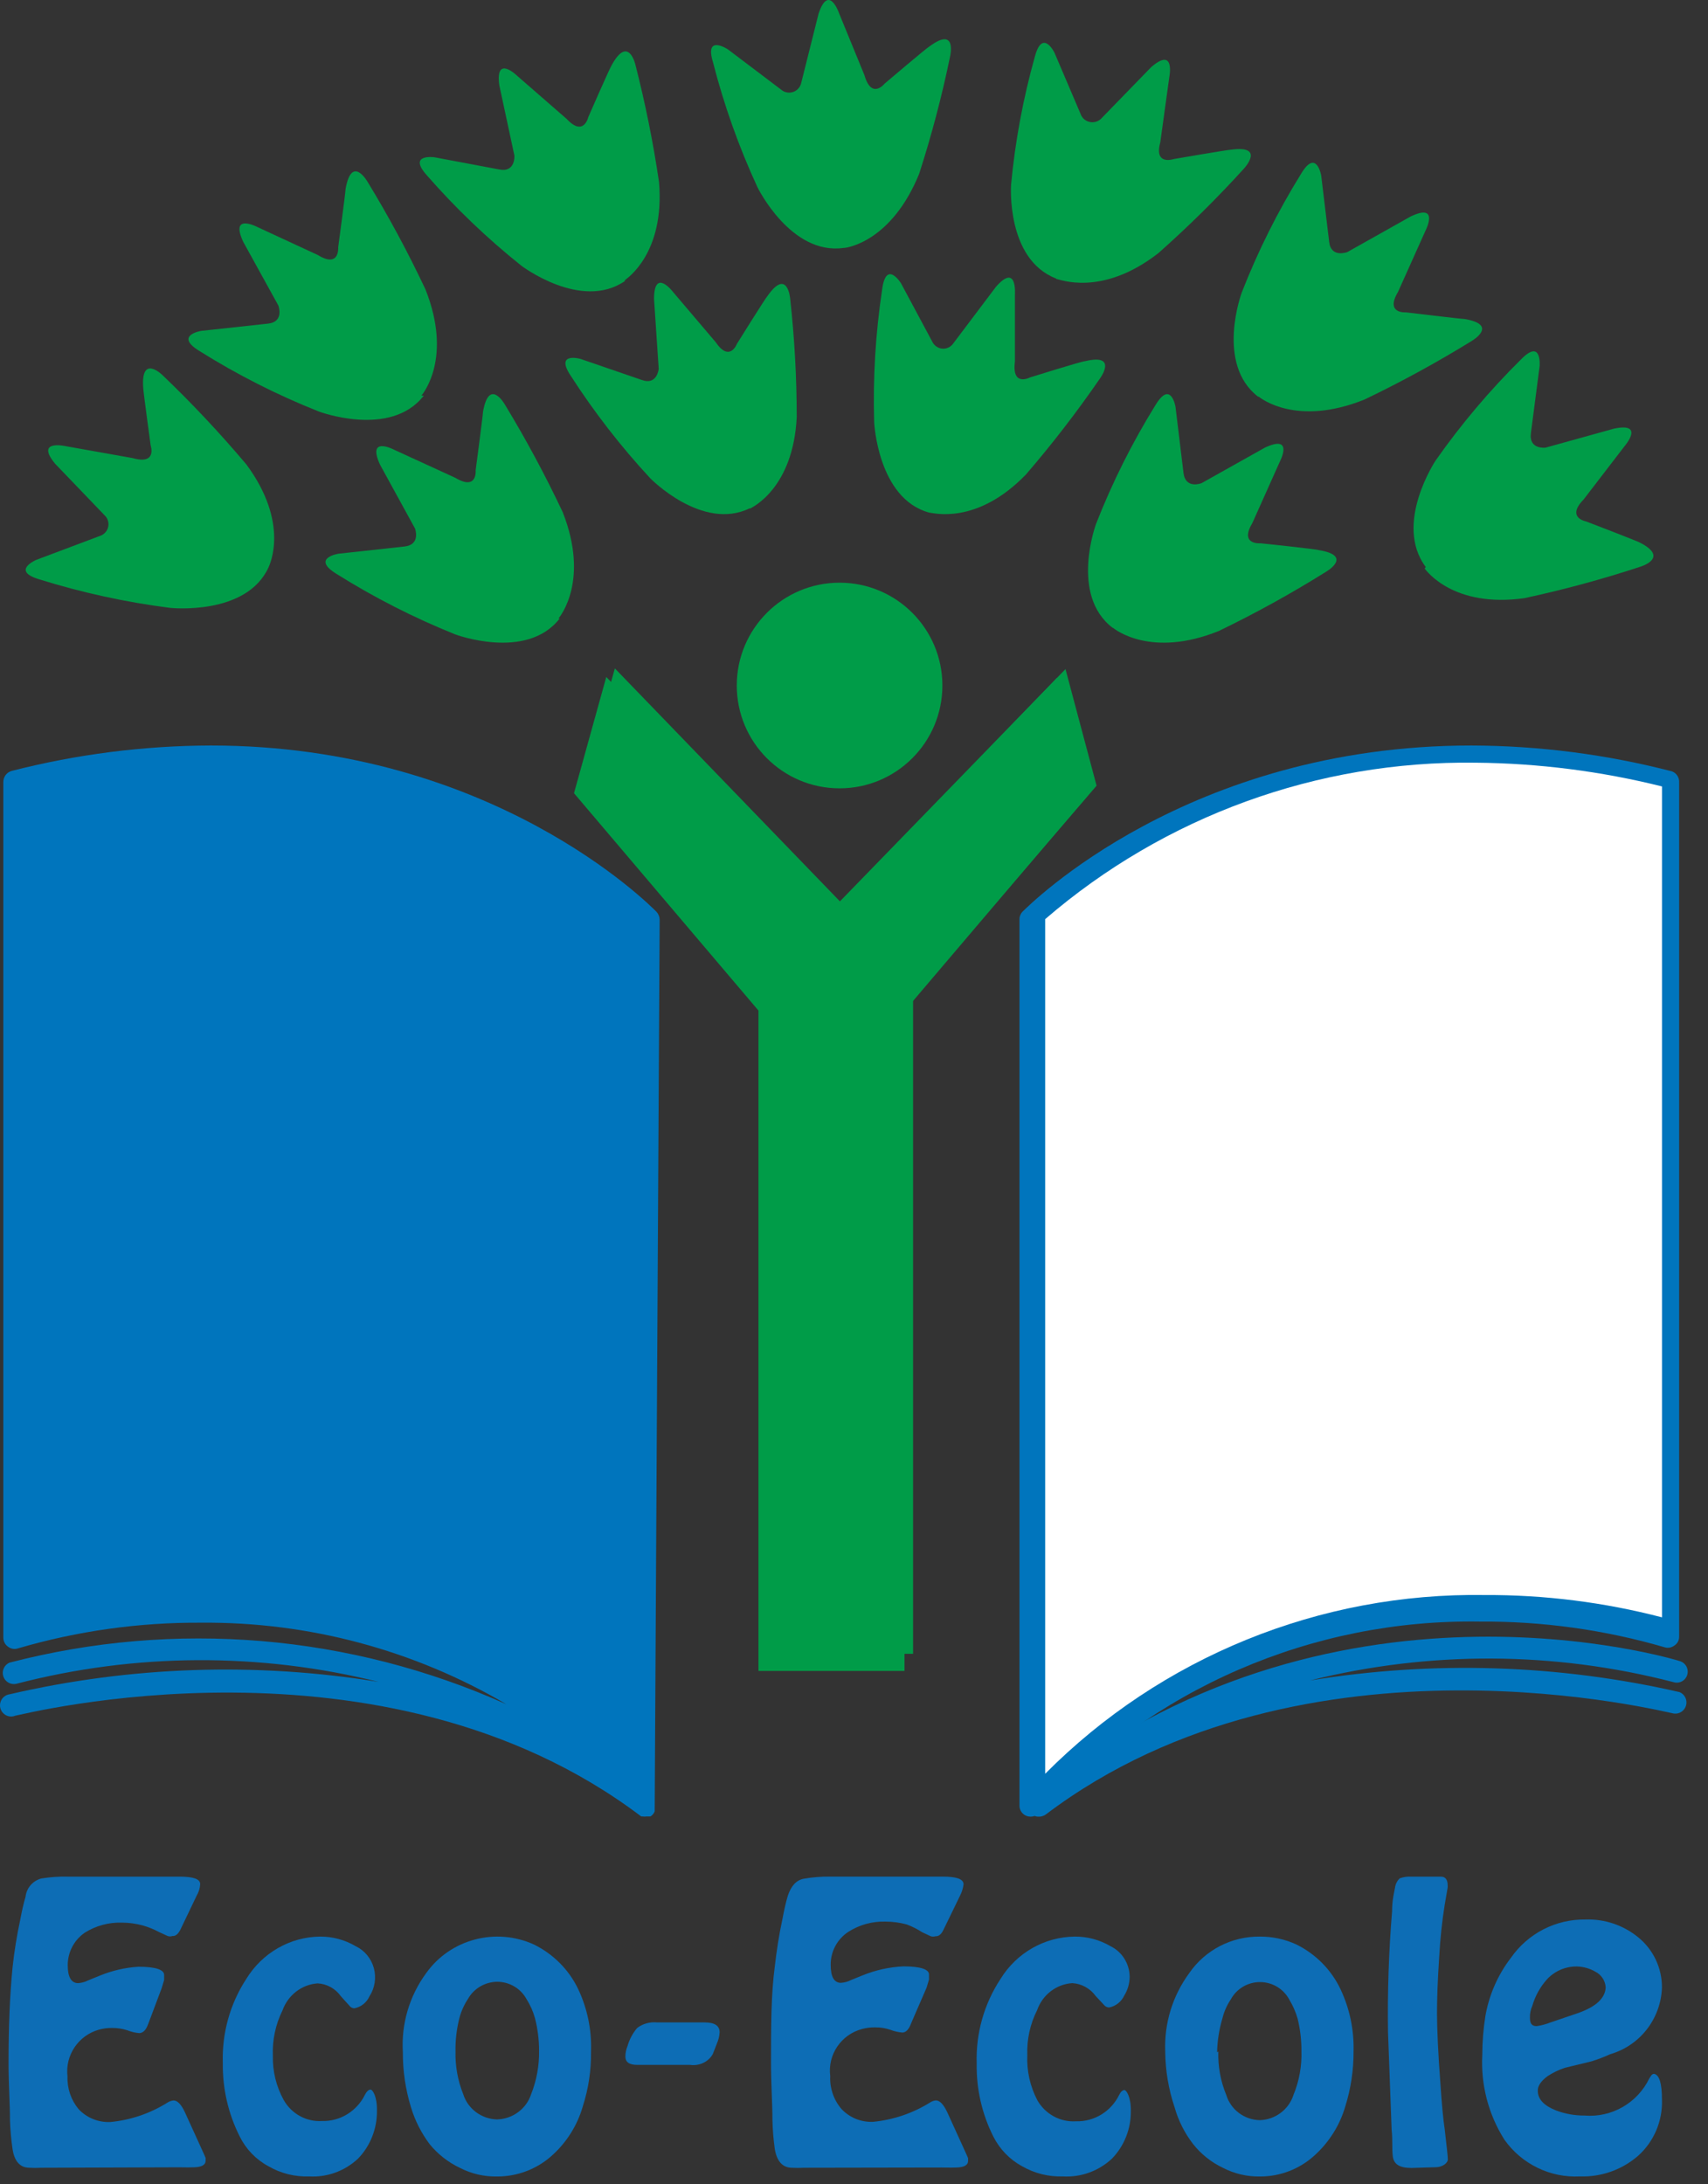 <?xml version="1.0" encoding="UTF-8"?> <svg xmlns="http://www.w3.org/2000/svg" width="79" height="101" viewBox="0 0 79 101" fill="none"><rect x="0" y="0" width="79" height="101" fill="#333333" stroke="none"/><path d="M28.9 12.956C29.009 12.869 30.755 11.708 30.482 8.422C30.214 6.597 29.849 4.787 29.391 2.999C29.391 2.999 29.075 1.6 28.3 2.999C28.212 3.119 27.209 5.418 27.209 5.418C27.209 5.418 27.001 6.351 26.204 5.494L23.924 3.509C23.924 3.509 22.898 2.501 23.095 3.943L23.793 7.197C23.793 7.197 23.848 7.988 23.095 7.837L20.094 7.273C20.094 7.273 18.839 7.099 19.744 8.108C21.071 9.626 22.532 11.024 24.109 12.283C24.109 12.283 26.87 14.387 28.9 12.999" fill="#009C48"></path><path d="M39.038 11.464C39.181 11.464 41.238 11.166 42.513 8.04C43.088 6.26 43.565 4.45 43.943 2.617C43.943 2.617 44.284 1.192 42.997 2.142C42.865 2.209 40.919 3.865 40.919 3.865C40.919 3.865 40.314 4.627 39.984 3.479L38.807 0.607C38.807 0.607 38.334 -0.773 37.862 0.629L37.048 3.876C36.991 4.063 36.844 4.208 36.658 4.261C36.471 4.315 36.27 4.27 36.124 4.141L33.672 2.286C33.672 2.286 32.572 1.557 32.979 2.882C33.488 4.867 34.176 6.8 35.035 8.658C35.035 8.658 36.575 11.817 39.027 11.464" fill="#009C48"></path><path d="M48.852 12.899C48.984 12.899 50.939 13.756 53.578 11.706C54.97 10.472 56.294 9.165 57.542 7.79C57.542 7.79 58.546 6.705 56.945 6.922C56.791 6.922 54.284 7.356 54.284 7.356C54.284 7.356 53.368 7.671 53.666 6.586L54.086 3.549C54.086 3.549 54.362 2.139 53.246 3.104L50.917 5.501C50.773 5.633 50.571 5.684 50.381 5.635C50.19 5.587 50.039 5.447 49.978 5.263L48.775 2.443C48.775 2.443 48.223 1.304 47.869 2.605C47.323 4.547 46.954 6.533 46.765 8.538C46.765 8.538 46.522 11.977 48.841 12.877" fill="#009C48"></path><path d="M19.492 18.294C19.58 18.183 20.93 16.536 19.68 13.385C18.877 11.679 17.983 10.018 17.002 8.409C17.002 8.409 16.272 7.129 15.985 8.732C15.985 8.877 15.642 11.437 15.642 11.437C15.642 11.437 15.719 12.417 14.701 11.793L11.913 10.502C11.913 10.502 10.618 9.823 11.249 11.181L12.876 14.131C12.876 14.131 13.163 14.888 12.389 14.966L9.313 15.3C9.313 15.3 8.041 15.5 9.213 16.224C10.969 17.326 12.821 18.265 14.745 19.029C14.745 19.029 18.065 20.276 19.602 18.294" fill="#009C48"></path><path d="M25.832 28.601C25.92 28.49 27.263 26.831 26.03 23.69C25.226 21.984 24.333 20.323 23.355 18.712C23.355 18.712 22.628 17.431 22.342 19.035C22.342 19.169 22.001 21.741 22.001 21.741C22.001 21.741 22.089 22.71 21.066 22.098L18.248 20.806C18.248 20.806 16.949 20.115 17.576 21.485L19.194 24.436C19.194 24.436 19.48 25.183 18.71 25.272L15.65 25.606C15.65 25.606 14.384 25.806 15.551 26.53C17.3 27.628 19.142 28.567 21.055 29.336C21.055 29.336 24.357 30.573 25.887 28.601" fill="#009C48"></path><path d="M34.683 23.523C34.803 23.458 36.688 22.572 36.851 19.288C36.85 17.459 36.749 15.631 36.548 13.812C36.548 13.812 36.428 12.386 35.518 13.661C35.41 13.769 34.087 15.897 34.087 15.897C34.087 15.897 33.751 16.782 33.101 15.821L31.128 13.499C31.128 13.499 30.261 12.365 30.25 13.812L30.467 17.052C30.467 17.052 30.402 17.83 29.686 17.571L26.857 16.599C26.857 16.599 25.654 16.253 26.391 17.366C27.478 19.054 28.711 20.645 30.077 22.118C30.077 22.118 32.483 24.581 34.683 23.501" fill="#009C48"></path><path d="M42.969 23.702C43.111 23.702 45.147 24.323 47.454 21.941C48.671 20.527 49.812 19.048 50.872 17.509C50.872 17.509 51.743 16.335 50.197 16.7C50.045 16.7 47.639 17.454 47.639 17.454C47.639 17.454 46.79 17.908 46.943 16.723V13.609C46.943 13.609 47.052 12.147 46.072 13.255L44.058 15.925C43.934 16.071 43.746 16.144 43.558 16.12C43.37 16.095 43.206 15.976 43.122 15.803L41.674 13.1C41.674 13.1 40.988 11.992 40.803 13.377C40.496 15.411 40.372 17.469 40.433 19.526C40.433 19.526 40.596 23.049 42.969 23.702Z" fill="#009C48"></path><path d="M58.202 18.331C58.313 18.419 59.973 19.74 63.115 18.474C64.815 17.659 66.469 16.755 68.072 15.766C68.072 15.766 69.342 15.028 67.749 14.753C67.604 14.753 65.031 14.444 65.031 14.444C65.031 14.444 64.05 14.522 64.663 13.498L65.933 10.668C65.933 10.668 66.602 9.369 65.254 10.007L62.313 11.659C62.313 11.659 61.555 11.945 61.477 11.175L61.109 8.114C61.109 8.114 60.887 6.859 60.185 8.026C59.101 9.774 58.18 11.617 57.433 13.531C57.433 13.531 56.208 16.834 58.202 18.353" fill="#009C48"></path><path d="M51.465 29.023C51.576 29.111 53.247 30.441 56.376 29.177C58.077 28.355 59.732 27.442 61.331 26.441C61.331 26.441 62.612 25.705 61.008 25.441C60.864 25.387 58.302 25.123 58.302 25.123C58.302 25.123 57.311 25.211 57.924 24.189L59.193 21.354C59.193 21.354 59.872 20.069 58.514 20.695L55.574 22.343C55.574 22.343 54.828 22.64 54.739 21.86L54.371 18.816C54.371 18.816 54.16 17.553 53.447 18.728C52.364 20.474 51.444 22.313 50.697 24.222C50.697 24.222 49.472 27.518 51.465 29.034" fill="#009C48"></path><path d="M65.893 26.289C65.98 26.4 67.231 28.118 70.505 27.661C72.312 27.273 74.099 26.789 75.857 26.211C75.857 26.211 77.249 25.809 75.857 25.095C75.727 25.017 73.366 24.114 73.366 24.114C73.366 24.114 72.42 23.947 73.246 23.099L75.139 20.634C75.139 20.634 76.107 19.518 74.66 19.82L71.484 20.701C71.484 20.701 70.701 20.801 70.81 20.02L71.212 16.931C71.212 16.931 71.321 15.637 70.364 16.608C68.909 18.044 67.584 19.612 66.404 21.292C66.404 21.292 64.446 24.225 65.947 26.222" fill="#009C48"></path><path d="M12.424 26.229C12.479 26.097 13.394 24.184 11.398 21.48C10.186 20.043 8.898 18.67 7.538 17.368C7.538 17.368 6.512 16.335 6.624 17.929C6.624 18.083 6.969 20.6 6.969 20.6C6.969 20.6 7.282 21.513 6.133 21.183L3.043 20.633C3.043 20.633 1.604 20.303 2.552 21.447L4.884 23.877C5.008 24.024 5.049 24.223 4.993 24.407C4.937 24.59 4.791 24.734 4.605 24.789L1.682 25.888C1.682 25.888 0.489 26.394 1.816 26.79C3.788 27.406 5.811 27.847 7.862 28.109C7.862 28.109 11.398 28.494 12.424 26.229Z" fill="#009C48"></path><path d="M43.588 31.7C43.588 34.327 41.459 36.455 38.833 36.455C36.207 36.455 34.078 34.327 34.078 31.7C34.078 29.074 36.207 26.945 38.833 26.945C41.459 26.945 43.588 29.074 43.588 31.7Z" fill="#009C48"></path><path d="M28.439 30.908L26.945 36.245L35.478 46.207V76.477H42.232V46.218L50.72 36.333L49.282 30.941L38.849 41.681L28.439 30.908Z" fill="#009C48"></path><path d="M77.334 35.67C74.303 34.885 71.184 34.483 68.052 34.474C54.928 34.474 47.606 41.859 47.298 42.155C47.206 42.249 47.154 42.375 47.154 42.506V83.49C47.151 83.627 47.205 83.76 47.303 83.858C47.401 83.955 47.534 84.008 47.672 84.005C47.815 84.007 47.951 83.947 48.046 83.841C53.246 78.092 60.684 74.864 68.449 74.986C71.336 74.966 74.21 75.365 76.982 76.171C77.139 76.224 77.313 76.195 77.444 76.094C77.584 76.006 77.667 75.852 77.665 75.688V36.186C77.68 35.96 77.546 35.751 77.334 35.67Z" fill="#0075BD"></path><path d="M48.342 42.504V82.024C53.705 76.624 61.051 73.638 68.678 73.758C71.443 73.746 74.197 74.093 76.872 74.79V36.367C74.051 35.663 71.156 35.294 68.248 35.269C60.946 35.169 53.861 37.744 48.342 42.504Z" fill="white"></path><path d="M48.046 84.005H47.98C47.908 83.998 47.84 83.971 47.782 83.928C47.727 83.897 47.679 83.856 47.64 83.807C47.604 83.765 47.577 83.716 47.563 83.663C47.547 83.587 47.547 83.509 47.563 83.432C47.577 83.355 47.603 83.281 47.64 83.212C47.67 83.167 47.707 83.126 47.749 83.091C61.406 71.799 77.555 76.763 77.709 76.818C77.882 76.873 78.012 77.016 78.05 77.193C78.089 77.371 78.031 77.555 77.897 77.677C77.763 77.8 77.574 77.841 77.401 77.786C71.893 76.358 66.115 76.332 60.594 77.709C66.273 76.781 72.077 76.964 77.687 78.248C77.925 78.348 78.053 78.609 77.987 78.859C77.92 79.109 77.68 79.271 77.424 79.239C77.259 79.239 60.385 74.836 48.386 83.895C48.345 83.931 48.296 83.957 48.243 83.972C48.181 83.998 48.113 84.009 48.046 84.005Z" fill="#0075BD"></path><path d="M30.511 42.532C30.509 42.398 30.458 42.269 30.369 42.169C30.063 41.861 22.774 34.474 9.752 34.474C6.644 34.483 3.549 34.878 0.537 35.65C0.312 35.714 0.155 35.92 0.154 36.156V75.731C0.154 75.898 0.236 76.054 0.373 76.148C0.504 76.25 0.677 76.279 0.833 76.225C3.588 75.418 6.445 75.018 9.314 75.038C14.268 74.994 19.143 76.297 23.42 78.809C16.197 75.573 8.095 74.895 0.439 76.885C0.195 76.991 0.071 77.266 0.153 77.52C0.236 77.773 0.497 77.922 0.756 77.863C6.247 76.436 12.005 76.406 17.511 77.775C11.841 76.855 6.046 77.049 0.45 78.347C0.251 78.372 0.085 78.511 0.024 78.703C-0.037 78.895 0.019 79.105 0.167 79.241C0.315 79.377 0.528 79.414 0.713 79.336C0.877 79.336 17.697 74.939 29.658 83.997H29.734C29.789 84.008 29.844 84.008 29.898 83.997H29.964H30.019H30.085C30.14 83.963 30.188 83.918 30.227 83.865C30.249 83.831 30.268 83.794 30.282 83.756C30.282 83.756 30.282 83.679 30.282 83.635L30.511 42.532Z" fill="#0075BD"></path><path d="M1.901 100.243C1.723 100.254 1.545 100.254 1.367 100.243C0.931 100.243 0.669 99.95 0.582 99.386C0.517 98.948 0.477 98.506 0.462 98.063C0.462 97.282 0.396 96.392 0.396 95.416C0.396 93.756 0.451 92.281 0.582 90.968C0.66 90.24 0.777 89.516 0.931 88.799C1.018 88.332 1.105 87.963 1.181 87.714C1.224 87.312 1.51 86.977 1.901 86.868C2.308 86.8 2.72 86.771 3.133 86.781H8.311C8.943 86.781 9.26 86.889 9.26 87.128C9.248 87.316 9.192 87.498 9.096 87.66L8.333 89.254C8.224 89.45 8.115 89.536 7.973 89.526C7.903 89.551 7.825 89.551 7.755 89.526L7.352 89.341C7.113 89.212 6.861 89.111 6.6 89.037C6.287 88.952 5.964 88.908 5.64 88.907C5.032 88.888 4.432 89.05 3.918 89.374C3.422 89.717 3.129 90.281 3.133 90.882C3.133 91.424 3.296 91.695 3.602 91.706C3.769 91.697 3.932 91.653 4.081 91.576L4.615 91.359C5.185 91.125 5.789 90.986 6.403 90.947C7.21 90.947 7.602 91.088 7.592 91.337V91.554L7.483 91.923L6.937 93.376L6.85 93.604C6.752 93.876 6.621 94.006 6.447 94.017C6.256 94.001 6.069 93.957 5.891 93.886C5.666 93.813 5.43 93.776 5.193 93.778C4.987 93.774 4.782 93.8 4.583 93.854C3.625 94.12 3.005 95.041 3.122 96.023C3.102 96.571 3.284 97.108 3.634 97.531C4.013 97.935 4.551 98.153 5.106 98.128C6.053 98.037 6.964 97.725 7.766 97.217C7.846 97.17 7.935 97.14 8.028 97.13C8.202 97.13 8.377 97.303 8.551 97.672L9.445 99.636L9.51 99.788V99.918C9.51 100.113 9.325 100.211 8.976 100.222C8.627 100.232 8.507 100.222 8.278 100.222L1.901 100.243Z" fill="#0D6DB5"></path><path d="M11.388 91.516C12.126 90.307 13.415 89.567 14.806 89.553C15.383 89.549 15.951 89.702 16.451 89.997C16.86 90.191 17.167 90.559 17.29 91.005C17.412 91.451 17.339 91.929 17.089 92.314C16.959 92.603 16.701 92.809 16.396 92.869C16.308 92.871 16.224 92.83 16.169 92.758L15.769 92.314C15.516 91.957 15.118 91.736 14.687 91.716C13.953 91.77 13.318 92.26 13.065 92.969C12.744 93.617 12.591 94.339 12.621 95.065C12.604 95.778 12.777 96.483 13.119 97.105C13.482 97.749 14.169 98.126 14.893 98.081C15.731 98.104 16.506 97.629 16.883 96.861C16.959 96.717 17.035 96.639 17.132 96.628C17.229 96.617 17.446 96.939 17.435 97.604C17.445 98.434 17.129 99.233 16.559 99.822C15.943 100.396 15.128 100.692 14.298 100.643C13.636 100.667 12.98 100.502 12.405 100.166C11.836 99.859 11.375 99.379 11.085 98.791C10.557 97.743 10.289 96.577 10.306 95.397C10.262 94.019 10.64 92.662 11.388 91.516Z" fill="#0D6DB5"></path><path d="M19.717 91.235C20.834 89.672 22.925 89.117 24.689 89.916C25.591 90.357 26.315 91.085 26.744 91.983C27.17 92.888 27.373 93.878 27.336 94.875C27.348 95.732 27.219 96.586 26.956 97.404C26.704 98.284 26.204 99.077 25.515 99.691C24.824 100.308 23.924 100.649 22.991 100.647C22.396 100.658 21.808 100.522 21.281 100.252C20.734 99.994 20.253 99.618 19.873 99.152C19.489 98.641 19.198 98.068 19.013 97.459C18.757 96.628 18.629 95.765 18.633 94.897C18.554 93.59 18.937 92.296 19.717 91.235ZM21.069 94.842C21.049 95.526 21.171 96.207 21.426 96.843C21.641 97.521 22.27 97.989 22.991 98.008C23.713 97.987 24.344 97.52 24.566 96.843C24.821 96.199 24.946 95.511 24.934 94.82C24.934 94.316 24.87 93.813 24.744 93.324C24.658 93.014 24.527 92.718 24.354 92.445C24.085 91.95 23.561 91.641 22.991 91.642C22.426 91.65 21.909 91.957 21.639 92.445C21.461 92.715 21.329 93.012 21.248 93.324C21.117 93.835 21.057 94.36 21.069 94.886V94.842Z" fill="#0D6DB5"></path><path d="M32.586 93.522C33.048 93.522 33.285 93.668 33.285 93.981C33.274 94.157 33.232 94.33 33.161 94.493L32.969 94.984C32.77 95.346 32.343 95.548 31.91 95.485H29.478C29.106 95.485 28.926 95.36 28.926 95.099C28.928 94.931 28.962 94.765 29.027 94.608C29.112 94.309 29.262 94.028 29.466 93.783C29.723 93.583 30.057 93.489 30.39 93.522H32.586Z" fill="#0D6DB5"></path><path d="M37.174 100.243C36.995 100.254 36.816 100.254 36.637 100.243C36.199 100.243 35.936 99.949 35.837 99.382C35.776 98.942 35.739 98.498 35.728 98.053C35.728 97.269 35.662 96.376 35.662 95.396C35.662 93.729 35.662 92.248 35.837 90.93C35.914 90.254 36.024 89.514 36.188 88.751C36.276 88.283 36.363 87.912 36.44 87.662C36.593 87.204 36.834 86.943 37.174 86.878C37.575 86.807 37.982 86.774 38.39 86.78H43.615C44.239 86.78 44.557 86.888 44.568 87.128C44.545 87.314 44.489 87.495 44.404 87.662L43.626 89.263C43.527 89.459 43.407 89.546 43.275 89.535C43.201 89.56 43.12 89.56 43.045 89.535L42.651 89.35C42.427 89.205 42.189 89.085 41.939 88.991C41.621 88.905 41.293 88.861 40.964 88.86C40.356 88.84 39.757 89.003 39.244 89.329C38.724 89.667 38.414 90.246 38.422 90.864C38.422 91.409 38.576 91.681 38.883 91.692C39.051 91.683 39.215 91.639 39.365 91.561L39.901 91.344C40.501 91.1 41.138 90.961 41.785 90.93C42.585 90.93 42.99 91.071 42.968 91.322V91.54L42.859 91.91L42.235 93.348L42.136 93.577C42.037 93.849 41.906 93.98 41.742 93.991C41.547 93.974 41.355 93.93 41.172 93.86C40.95 93.785 40.717 93.748 40.482 93.751C40.275 93.747 40.068 93.773 39.868 93.827C38.9 94.086 38.273 95.017 38.401 96.006C38.373 96.557 38.557 97.098 38.916 97.52C39.292 97.925 39.829 98.144 40.383 98.119C41.326 98.027 42.233 97.717 43.034 97.215C43.11 97.167 43.197 97.137 43.286 97.128C43.461 97.128 43.637 97.302 43.812 97.672L44.71 99.644L44.776 99.796V99.927C44.776 100.123 44.59 100.221 44.239 100.232C43.889 100.243 43.768 100.232 43.538 100.232L37.174 100.243Z" fill="#0D6DB5"></path><path d="M46.281 91.506C47.021 90.305 48.311 89.569 49.704 89.553C50.285 89.547 50.858 89.699 51.361 89.995C51.894 90.253 52.238 90.795 52.25 91.396C52.251 91.708 52.164 92.014 52.001 92.279C51.867 92.563 51.611 92.768 51.307 92.83C51.216 92.832 51.128 92.792 51.069 92.72L50.679 92.301C50.422 91.948 50.026 91.73 49.596 91.705C48.858 91.753 48.22 92.243 47.971 92.952C47.645 93.596 47.489 94.314 47.516 95.037C47.484 95.762 47.645 96.483 47.981 97.123C48.349 97.765 49.041 98.141 49.769 98.094C50.608 98.117 51.385 97.644 51.762 96.88C51.827 96.737 51.914 96.659 52.001 96.648C52.087 96.637 52.315 96.957 52.304 97.619C52.314 98.445 51.998 99.24 51.426 99.826C50.81 100.397 49.994 100.692 49.162 100.643C48.499 100.666 47.843 100.501 47.266 100.168C46.7 99.859 46.239 99.382 45.945 98.8C45.419 97.756 45.155 96.596 45.175 95.424C45.13 94.032 45.517 92.661 46.281 91.506Z" fill="#0D6DB5"></path><path d="M55.006 91.242C55.742 90.172 56.968 89.538 58.273 89.553C58.856 89.549 59.433 89.674 59.962 89.918C60.859 90.361 61.58 91.092 62.006 91.993C62.426 92.887 62.632 93.866 62.606 94.852C62.611 95.713 62.484 96.569 62.228 97.391C61.973 98.276 61.472 99.071 60.784 99.687C60.099 100.305 59.208 100.647 58.284 100.647C57.689 100.658 57.101 100.521 56.573 100.25C56.03 99.994 55.555 99.616 55.184 99.146C54.792 98.639 54.502 98.062 54.328 97.446C54.048 96.613 53.902 95.741 53.895 94.863C53.844 93.566 54.235 92.29 55.006 91.242ZM56.351 94.863C56.329 95.551 56.454 96.236 56.717 96.872C56.925 97.557 57.553 98.029 58.273 98.042C58.989 98.019 59.612 97.55 59.828 96.872C60.093 96.228 60.218 95.536 60.195 94.841C60.198 94.335 60.139 93.831 60.017 93.34C59.927 93.03 59.796 92.733 59.628 92.457C59.361 91.963 58.842 91.656 58.278 91.656C57.714 91.656 57.196 91.963 56.928 92.457C56.747 92.726 56.615 93.025 56.539 93.34C56.387 93.849 56.305 94.376 56.295 94.907L56.351 94.863Z" fill="#0D6DB5"></path><path d="M65.286 100.252C64.743 100.252 64.461 100.089 64.419 99.698C64.377 99.307 64.419 98.959 64.367 98.481L64.2 93.973C64.172 92.107 64.235 90.24 64.388 88.379C64.388 87.869 64.482 87.521 64.523 87.293C64.544 87.126 64.622 86.972 64.743 86.859C64.917 86.795 65.102 86.769 65.286 86.783H66.664C66.842 86.783 66.946 86.913 66.957 87.13C66.967 87.347 66.957 87.25 66.957 87.293L66.821 88.086C66.696 88.87 66.613 89.661 66.57 90.454C66.497 91.54 66.466 92.377 66.466 93.094C66.466 93.81 66.518 94.984 66.623 96.352C66.685 97.275 66.748 97.981 66.821 98.459C66.915 99.263 66.967 99.73 66.967 99.861C66.967 99.991 66.769 100.219 66.372 100.219L65.286 100.252Z" fill="#0D6DB5"></path><path d="M72.373 95.622C72.098 95.714 71.835 95.841 71.591 95.999C71.271 96.232 71.117 96.465 71.128 96.686C71.128 97.074 71.415 97.373 71.977 97.595C72.396 97.752 72.841 97.831 73.288 97.828C74.544 97.932 75.735 97.25 76.286 96.11L76.374 95.977C76.403 95.931 76.452 95.902 76.506 95.9C76.749 95.944 76.87 96.343 76.87 97.096C76.904 98.082 76.5 99.032 75.768 99.689C75.023 100.336 74.062 100.676 73.079 100.643C71.703 100.715 70.385 100.075 69.585 98.947C68.845 97.779 68.487 96.407 68.56 95.024C68.561 94.423 68.609 93.822 68.703 93.229C68.874 92.248 69.278 91.324 69.883 90.536C70.669 89.406 71.961 88.742 73.332 88.763C74.216 88.732 75.081 89.023 75.768 89.583C76.469 90.149 76.874 91.006 76.87 91.91C76.821 93.349 75.855 94.593 74.478 94.991C74.196 95.12 73.905 95.231 73.608 95.323L72.373 95.622ZM73.002 93.085C73.817 92.796 74.236 92.409 74.269 91.91C74.252 91.599 74.071 91.32 73.795 91.179C73.533 91.026 73.238 90.942 72.936 90.935C72.42 90.928 71.926 91.137 71.569 91.511C71.246 91.865 71.008 92.29 70.875 92.752C70.796 92.926 70.758 93.115 70.764 93.306C70.764 93.561 70.841 93.694 71.073 93.694C71.288 93.663 71.499 93.607 71.701 93.528L73.002 93.085Z" fill="#0D6DB5"></path><path d="M28.042 31.304L26.549 36.68L35.081 46.731V77.269H41.835V46.753L50.324 36.768L48.896 31.337L38.464 42.166L28.042 31.304Z" fill="#009C48"></path></svg> 